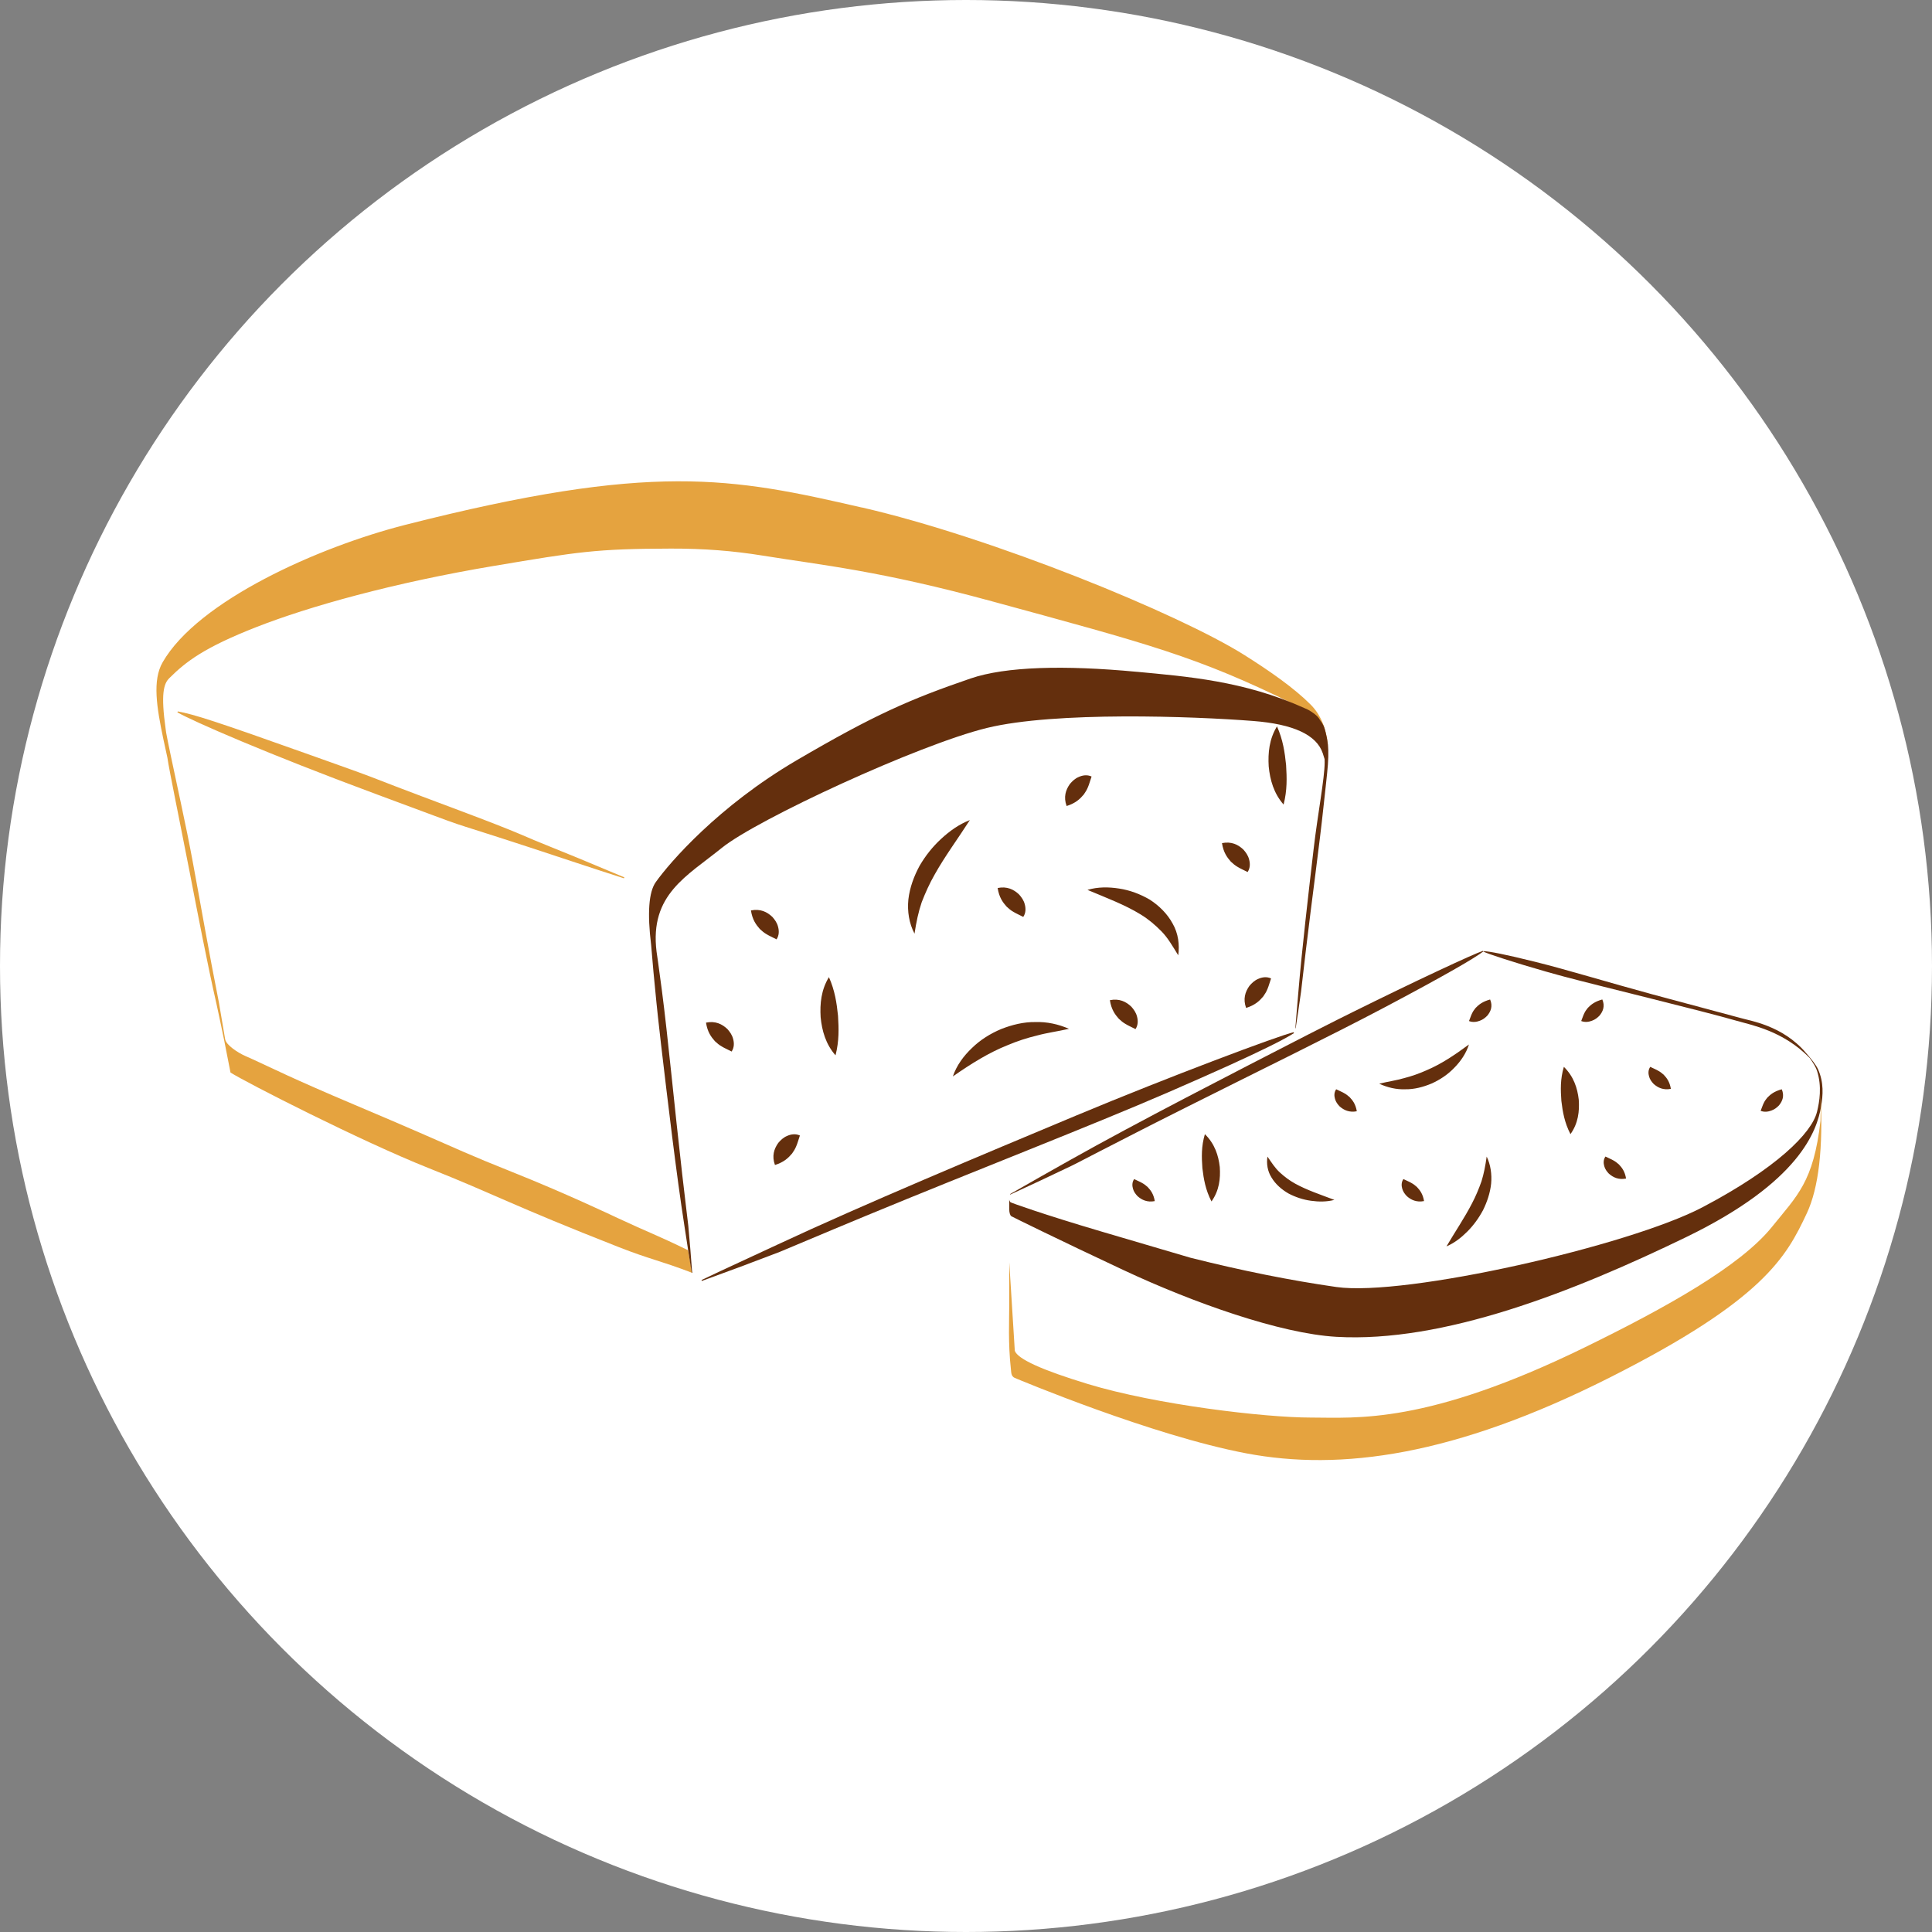 <?xml version="1.0" encoding="UTF-8"?>
<svg xmlns="http://www.w3.org/2000/svg" height="62" viewBox="0 0 62 62" width="62">
  <rect x="0" y="0" width="62" height="62" fill="#808080" stroke="none"/>
  <g fill="none" fill-rule="evenodd">
    <circle cx="31" cy="31" fill="#fff" fill-rule="nonzero" r="31"></circle>
    <g transform="translate(5 15)">
      <g fill-rule="nonzero">
        <path d="m22.66 1.285c4.182.962 10.177 3.412 12.287 4.744.803.507 1.577 1.046 2.11 1.579.315.315.5.747.555 1.297-.02.187-.037.355-.053.503l-.006.051.002-.026c.059-1.541-.616-1.627-1.016-1.825-3.124-1.543-4.687-1.942-9.697-3.309-3.617-.987-5.433-1.157-7.366-1.469-.949-.153-1.874-.228-2.953-.225-2.408.006-2.97.103-5.65.552-3.26.546-5.962 1.307-7.644 1.966s-2.262 1.109-2.798 1.642c-.181.18-.272.509-.116 1.623.004.031.01.073.017.124.051.287.211 1.033.376 1.806l.092.43c.076.356.148.7.207.99.225 1.099.492 2.682.784 4.223.119.625.224 1.153.233 1.205.05.297.138.8.199 1.171.001.002.003.01.004.019.035.182.403.426.646.532l.081.036.159.071c.609.277 1.234.601 3.284 1.467 1.775.75 2.578 1.109 3.263 1.408l.238.104c.433.187.859.366 1.51.625 1.725.687 3.265 1.419 3.409 1.487 1.003.469 1.269.549 2.263 1.035l.131.725c-1.038-.398-1.331-.424-2.354-.825-3.452-1.355-3.93-1.672-6.1-2.535-2.17-.863-5.893-2.765-6.36-3.068l-.201-1.023c-.081-.385-.191-.927-.256-1.211-.273-1.191-.596-2.867-.848-4.171-.105-.543-.247-1.251-.377-1.906l-.077-.385c-.132-.667-.241-1.224-.265-1.403-.038-.169-.081-.366-.127-.584-.22-1.043-.36-1.903-.026-2.483 1.133-1.97 4.988-3.696 7.782-4.408 7.951-2.025 10.474-1.519 14.656-.557zm-21.953 6.545c.532.099 1.201.311 4.239 1.394.138.049.265.094.382.136l.462.165c.67.239.869.312 1.074.39l.083.032c.315.122.777.306 2.886 1.095 1.711.641 2.159.859 2.299.916.972.391 1.941.79 2.905 1.198l-.014.03c-1.006-.32-2.014-.662-3.006-.986-3.347-1.094-1.311-.369-4.887-1.693-3.576-1.324-5.984-2.383-6.438-2.648z" fill="#e5a33f"></path>
        <path d="m36.516 18.125.007.03c-.121.078-.309.184-.584.324l-.224.112c-.642.317-1.656.781-3.209 1.455-2.522 1.094-6.17 2.503-9.713 3.969-1.438.595-2.65 1.113-2.77 1.159-.832.32-1.666.631-2.501.933l-.008-.03c.814-.389 1.642-.764 2.449-1.142 2.725-1.274 6.577-2.884 9.574-4.137s6.545-2.581 6.978-2.673zm-5.049-11.568c1.626.153 3.458.293 5.377 1.159l.017.008c.06.022.135.058.215.111.162.1.241.19.286.275.04.051.077.11.11.175.031.06.066.187.107.381.109.547.02 1.023-.107 2.228-.127 1.205-.365 2.926-.566 4.609-.081.683-.145 1.261-.153 1.318-.055.392-.112.784-.173 1.176l-.011-0c.03-.394.067-.791.099-1.18.109-1.313.322-3.146.488-4.571.127-1.097.354-2.271.354-2.781 0-.031-.001-.066-.002-.104l-.06-.191c-.199-.588-.943-.933-2.232-1.033-1.933-.151-6.35-.311-8.541.223-2.191.534-7.387 2.938-8.513 3.851-1.117.906-2.319 1.495-2.092 3.329l0-.002.047.328c.037.261.077.56.122.902.2 1.536.404 3.739.651 5.889.1.873.192 1.61.199 1.682.046.502.087 1.004.124 1.507l-.015.001c-.082-.5-.156-1.006-.233-1.501-.261-1.67-.536-4.01-.751-5.83-.034-.291-.068-.591-.1-.889l-.047-.446c-.07-.685-.13-1.341-.171-1.855-.126-1.028-.076-1.701.148-2.017.447-.631 2.013-2.441 4.519-3.909 2.506-1.468 3.645-1.961 5.579-2.625 1.134-.389 3.023-.433 5.325-.217z" fill="#642f0d"></path>
        <path d="m42.614 15.523c.196.01.663.097 1.661.345.998.248 2.36.664 3.729 1.036.202.055.627.169 1.088.292l.524.14c.635.17 1.207.323 1.229.33.296.091 1.351.229 2.111 1.122l-.061-.067c.239.263.388.461.448.594.19.422.159.835.099 1.189-.132.779-.679 2.425-4.324 4.193s-7.807 3.402-11.235 3.203c-1.797-.104-4.586-1.092-6.819-2.137-2.027-.949-3.59-1.719-3.611-1.734-.043-.032-.065-.13-.065-.217l-0-.123c-0-.053-.001-.117-.001-.193.007.038.022.066.043.086.015.014.991.371 2.932.944.526.155 1.474.434 2.844.837 1.645.414 3.204.727 4.677.938 2.209.317 9.401-1.321 11.756-2.561s3.501-2.373 3.67-3.058c.079-.318.165-.814 0-1.323-.034-.104-.112-.24-.235-.408-.856-.874-1.861-1.053-2.332-1.19-1.12-.323-4.384-1.111-5.548-1.421l-.195-.053-.392-.109c-.978-.278-1.901-.58-2.006-.642zm-.022-.01.009.021c-.305.228-1.18.742-3.195 1.808-1.66.878-3.941 1.99-6.279 3.163l-1.004.505c-.167.085-.335.17-.501.255-.96.489-1.793.922-2.099 1.079l-.118.059c-.668.321-1.325.629-1.998.938l.019-.028c.647-.371 1.264-.72 1.906-1.081 2.168-1.22 5.253-2.802 7.651-4.034.309-.159.627-.32.945-.479l.478-.238c1.988-.987 3.9-1.878 4.187-1.968z" fill="#642f0d"></path>
        <path d="m35.98 8.309c.192.432.25.832.292 1.24.025.41.038.809-.08 1.27-.316-.359-.436-.794-.478-1.224-.026-.432.016-.877.266-1.285m-14.379 8.047c.192.432.25.832.292 1.24.025.41.038.809-.08 1.27-.316-.359-.436-.794-.478-1.224-.026-.432.016-.877.266-1.285m4.522-5.04c-.398.619-.801 1.161-1.127 1.744-.165.288-.299.585-.418.893-.106.313-.174.636-.23 1.007-.174-.327-.236-.719-.197-1.1.044-.38.179-.742.357-1.073.189-.325.421-.618.693-.868.271-.25.572-.468.922-.603m-.544 8.224c.119-.351.344-.656.613-.911.266-.26.589-.462.937-.608.35-.137.722-.23 1.097-.224.373-.013.744.07 1.079.217-.364.083-.701.126-1.026.215-.325.078-.636.18-.937.307-.609.242-1.164.589-1.763 1.005m4.32-5.986c.333-.098.679-.095 1.017-.042.341.052.672.175.979.354.299.192.566.454.737.771.181.313.226.684.179 1.017-.184-.296-.33-.557-.538-.769-.205-.209-.423-.393-.673-.545-.502-.308-1.074-.521-1.701-.785m-.67-2.692c-.105-.287-.03-.516.105-.707.076-.09.164-.176.286-.226.116-.052.266-.081.41-.013-.052.148-.075.245-.114.334-.035.09-.083.167-.137.243-.121.143-.26.278-.55.369m5.76 6.48c-.105-.287-.03-.516.105-.707.076-.09.164-.176.286-.226.116-.052.266-.081.41-.013-.052.148-.075.245-.114.334-.035.09-.083.167-.137.243-.121.143-.26.278-.55.369m-15.12 5.04c-.105-.287-.03-.516.105-.707.076-.09.164-.176.286-.226.116-.052.266-.081.41-.013-.052.148-.075.245-.114.334-.035.09-.083.167-.137.243-.121.143-.26.278-.55.369m-.77-8.169c.301-.061.518.047.687.208.078.088.15.187.182.314.034.123.041.274-.048.406-.139-.073-.232-.11-.315-.162-.084-.047-.153-.106-.221-.17-.125-.141-.239-.297-.286-.596m11.52 2.88c.301-.061.518.047.687.208.078.088.15.187.182.314.034.123.041.274-.048.406-.139-.073-.232-.11-.315-.162-.084-.047-.153-.106-.221-.17-.125-.141-.239-.297-.286-.596m-12.96.72c.301-.061.518.047.687.208.078.088.15.187.182.314.034.123.041.274-.048.406-.139-.073-.232-.11-.315-.162-.084-.047-.153-.106-.221-.17-.125-.141-.239-.297-.286-.596m9.36-4.32c.301-.061.518.047.687.208.078.088.15.187.182.314.034.123.041.274-.048.406-.139-.073-.232-.11-.315-.162-.084-.047-.153-.106-.221-.17-.125-.141-.239-.297-.286-.596m7.2-1.44c.301-.061.518.047.687.208.078.088.15.187.182.314.034.123.041.274-.048.406-.139-.073-.232-.11-.315-.162-.084-.047-.153-.106-.221-.17-.125-.141-.239-.297-.286-.596" fill="#642f0d"></path>
        <path d="m49.681 18.516c.192.372.25.716.292 1.067.025.353.038.696-.08 1.093-.316-.309-.436-.684-.478-1.054-.026-.372.016-.755.266-1.106m-11.52 2.16c.192.372.25.716.292 1.067.025.353.038.696-.08 1.093-.316-.309-.436-.684-.478-1.054-.026-.372.016-.755.266-1.106m3.978-3.6c-.289.49-.581.918-.818 1.378-.12.228-.217.462-.304.706-.077.248-.126.502-.167.796-.126-.259-.171-.568-.143-.87.032-.3.13-.587.259-.848.137-.256.306-.489.503-.686.197-.197.416-.37.669-.477m-.72 6.48c.092-.29.266-.542.474-.752.206-.215.456-.382.724-.502.27-.113.558-.19.848-.185.288-.011.575.058.834.179-.281.069-.542.104-.793.177-.251.064-.491.149-.724.253-.471.2-.9.487-1.363.829m4.32-4.988c.245-.065.501-.063.75-.028.251.034.496.115.722.234.221.127.418.3.543.51.133.207.166.452.132.673-.136-.195-.244-.368-.397-.508-.151-.138-.312-.26-.496-.361-.37-.204-.792-.345-1.254-.519m-14.358 3.548c-.089-.21-.025-.377.089-.516.064-.066.138-.128.242-.165.098-.038.225-.059.347-.01-.044.108-.064.179-.097.244-.029.066-.071.122-.116.178-.102.105-.22.203-.466.27m9.36 2.88c-.089-.21-.025-.377.089-.516.064-.066.138-.128.242-.165.098-.038.225-.059.347-.01-.044.108-.064.179-.097.244-.029.066-.071.122-.116.178-.102.105-.22.203-.466.27m-3.6 0c-.089-.21-.025-.377.089-.516.064-.066.138-.128.242-.165.098-.038.225-.059.347-.01-.044.108-.064.179-.097.244-.029.066-.071.122-.116.178-.102.105-.22.203-.466.27m-.762-5.747c.243-.047.417.036.554.158.063.067.121.142.147.239.027.093.033.208-.038.309-.112-.056-.187-.084-.254-.124-.068-.036-.123-.081-.178-.129-.101-.107-.192-.226-.23-.454m8.64 2.16c.243-.047.417.036.554.158.063.067.121.142.147.239.027.093.033.208-.038.309-.112-.056-.187-.084-.254-.124-.068-.036-.123-.081-.178-.129-.101-.107-.192-.226-.23-.454m-10.08.72c.243-.047.417.036.554.158.063.067.121.142.147.239.027.093.033.208-.038.309-.112-.056-.187-.084-.254-.124-.068-.036-.123-.081-.178-.129-.101-.107-.192-.226-.23-.454m7.92-3.6c.243-.047.417.036.554.158.063.067.121.142.147.239.027.093.033.208-.038.309-.112-.056-.187-.084-.254-.124-.068-.036-.123-.081-.178-.129-.101-.107-.192-.226-.23-.454m8.64 0c.243-.047.417.036.554.158.063.067.121.142.147.239.027.093.033.208-.038.309-.112-.056-.187-.084-.254-.124-.068-.036-.123-.081-.178-.129-.101-.107-.192-.226-.23-.454" fill="#642f0d" transform="matrix(-1 0 0 -1 83.559 42.072)"></path>
      </g>
      <path d="m52.979 23.943c-.65 1.384-1.376 2.774-6.345 5.276-4.969 2.502-8.608 2.995-11.642 2.42-3.034-.575-7.305-2.369-7.426-2.42-.121-.051-.113-.175-.125-.278-.094-.85-.053-1.58-.053-2.108 0-.592 0-1.035 0-1.328l.178 2.843c.09.262.868.617 2.334 1.063 2.199.67 5.691 1.08 7.158 1.08s3.705.24 8.816-2.261c2.609-1.277 4.978-2.601 5.991-3.859.808-1.004 1.333-1.436 1.557-3.406.005-.042.005-.331 0-.869.091 1.743-.057 3.025-.442 3.846z" fill="#e5a33f"></path>
    </g>
  </g>
</svg>
